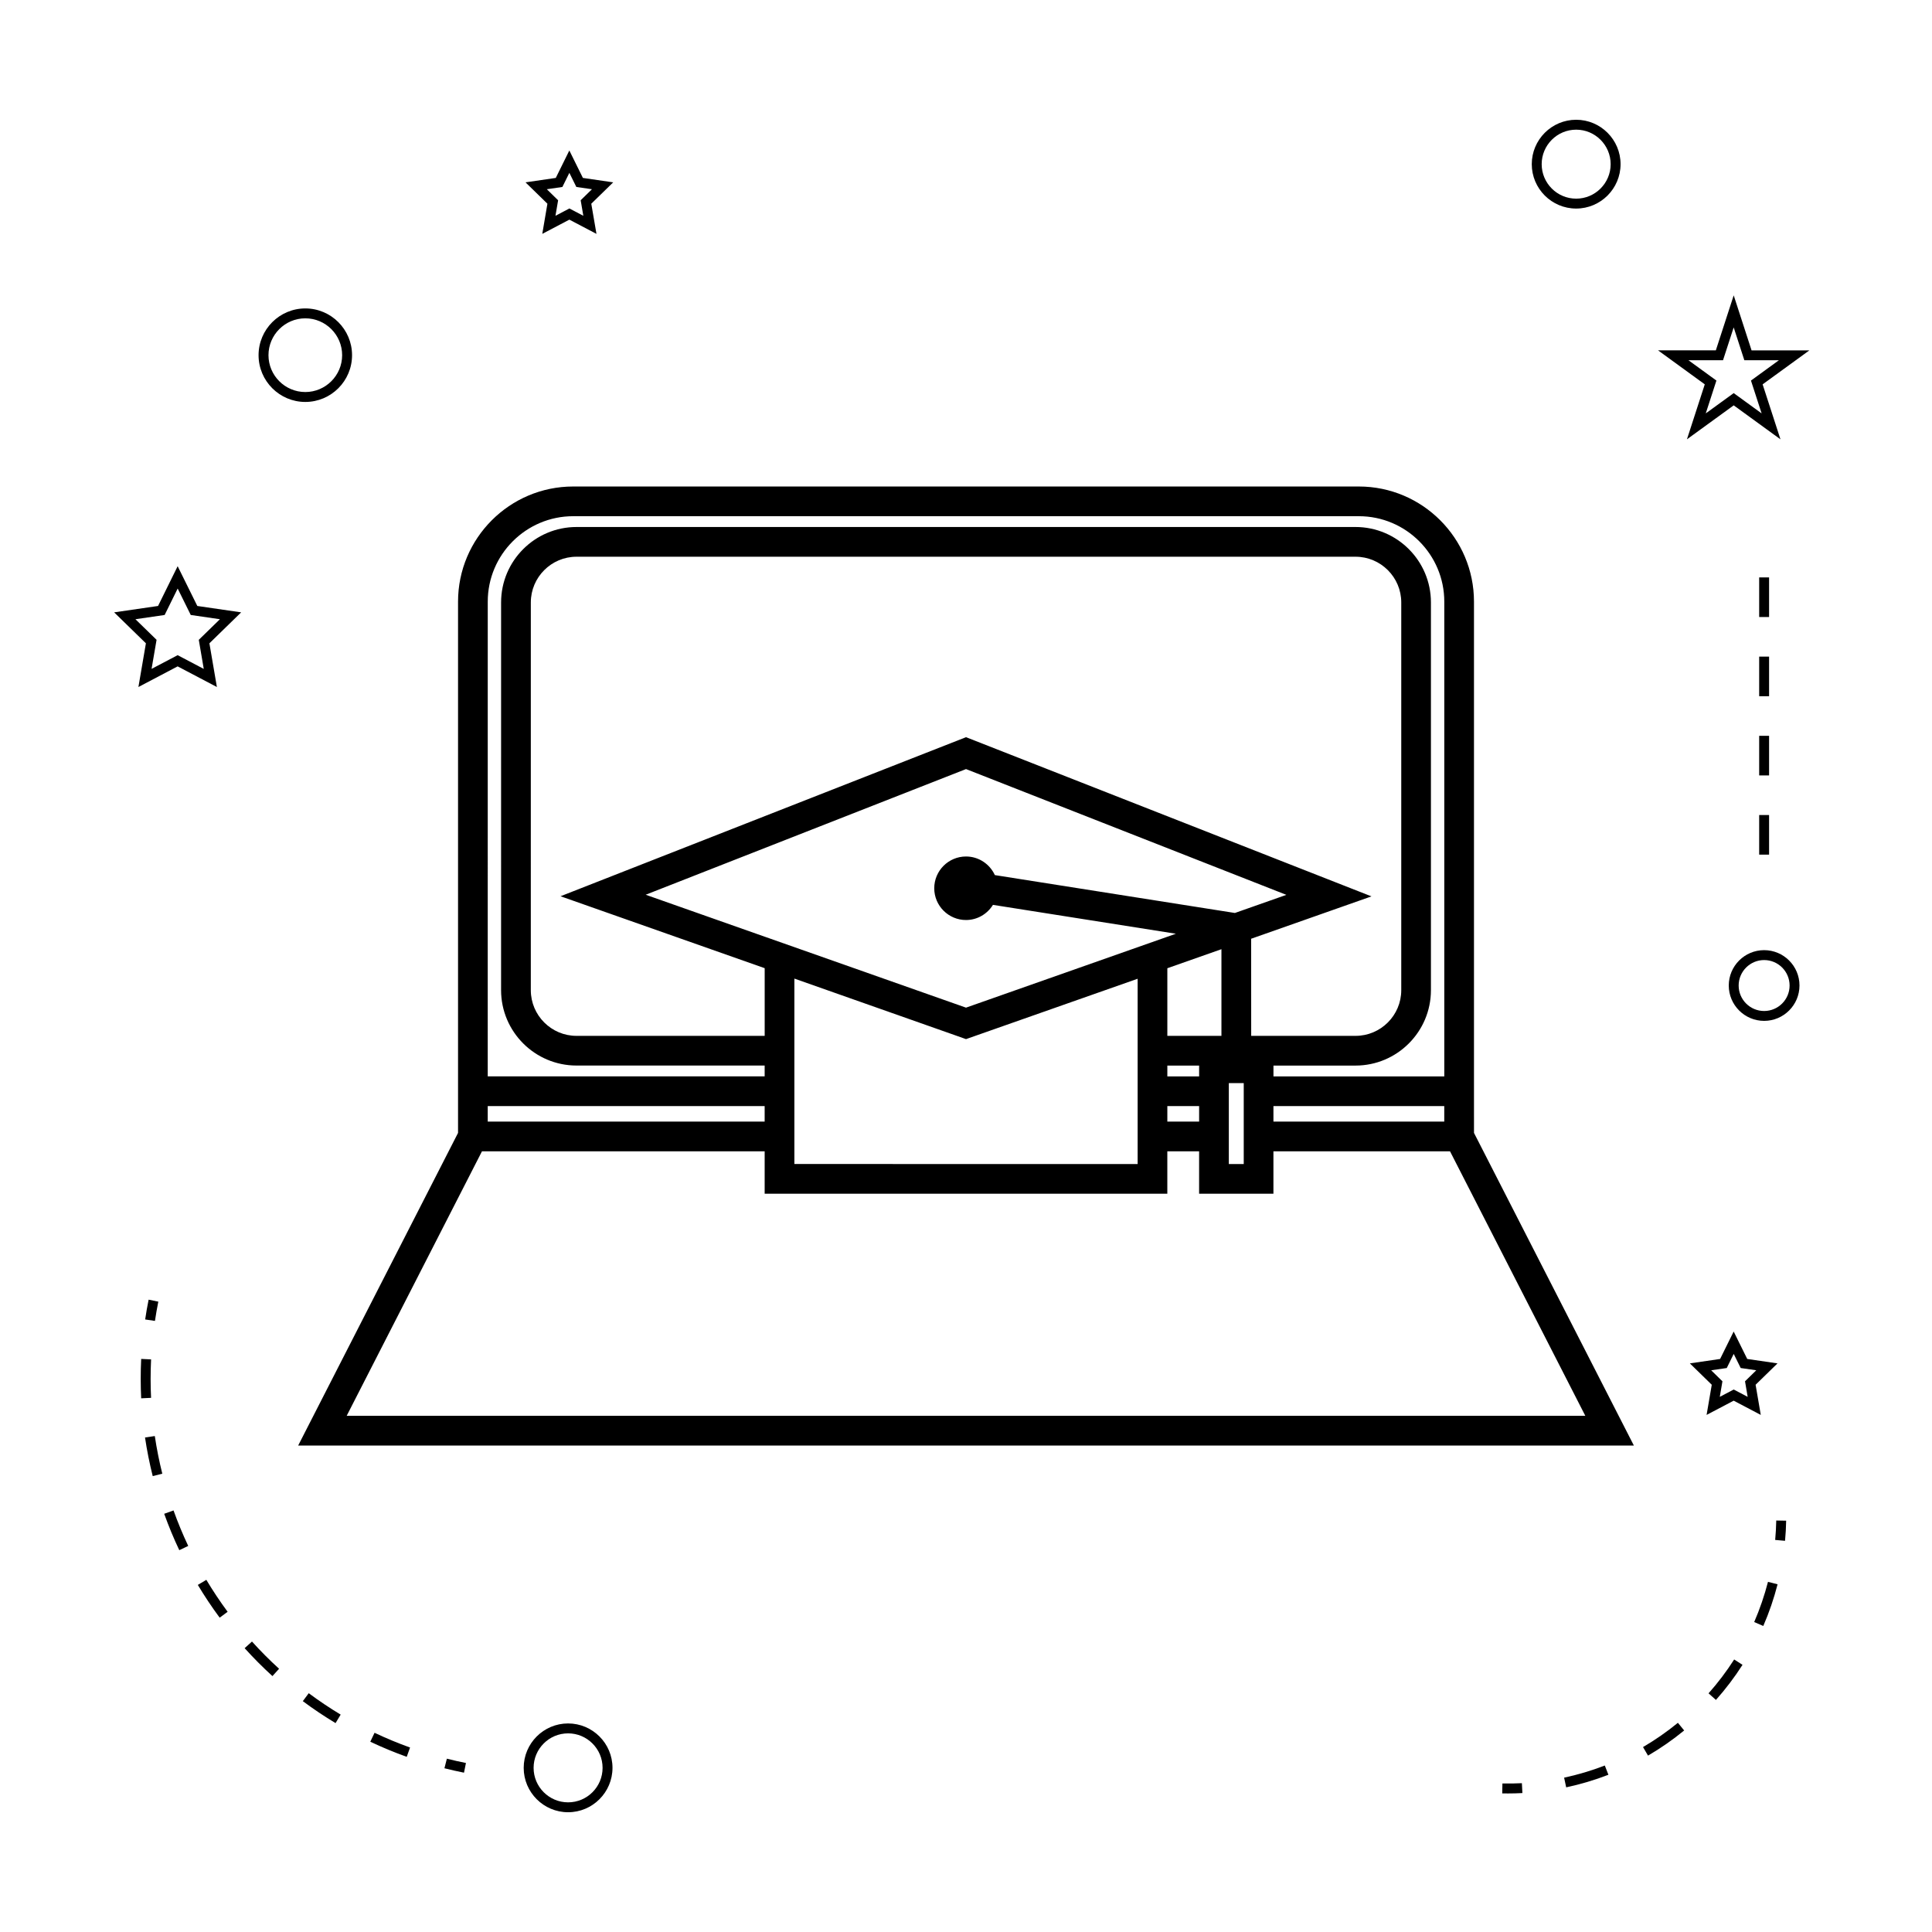 <?xml version="1.0" encoding="UTF-8"?>
<!-- Uploaded to: SVG Repo, www.svgrepo.com, Generator: SVG Repo Mixer Tools -->
<svg fill="#000000" width="800px" height="800px" version="1.1" viewBox="144 144 512 512" xmlns="http://www.w3.org/2000/svg">
 <g>
  <path d="m534.62 433.19v-129.75c0-16.824-13.688-30.512-30.512-30.512h-208.21c-16.824 0-30.512 13.688-30.512 30.512v140.79l-42.371 82.855h353.98l-42.371-82.855-0.004-11.035zm-261.36-129.75c0-12.484 10.16-22.641 22.641-22.641h208.21c12.484 0 22.641 10.16 22.641 22.641v125.82h-45.27v-2.871h21.742c11.02 0 19.988-8.965 19.988-19.984v-102.76c0-11.02-8.969-19.984-19.988-19.984h-206.44c-11.02 0-19.988 8.965-19.988 19.984l-0.004 102.75c0 11.02 8.969 19.984 19.988 19.984h49.863v2.871h-73.387zm198 82.508-63.617-10.039c-1.332-2.902-4.246-4.93-7.641-4.93-4.644 0-8.418 3.777-8.418 8.418 0 4.644 3.777 8.418 8.418 8.418 3.023 0 5.656-1.617 7.141-4.016l48.48 7.652-55.621 19.586-53.355-18.809v0.004l-31.535-11.117 84.891-33.301 84.898 33.332zm2.344 45.09v21.445h-3.953v-21.445zm-20.246-1.781v-2.871h8.422v2.871zm8.422 7.871v4.106h-8.422v-4.106zm-8.422-18.617v-17.918l14.336-5.047v22.965zm-7.871-15.133v49.109l-90.969-0.016v-49.137l43.02 15.168 2.465 0.875 2.473-0.871zm30.082-10.602 31.887-11.227-107.45-42.188-107.46 42.152 54.105 19.066v17.934h-49.863c-6.68 0-12.117-5.438-12.117-12.113l0.004-102.75c0-6.676 5.434-12.113 12.117-12.113h206.44c6.68 0 12.117 5.438 12.117 12.113v102.75c0 6.676-5.434 12.113-12.117 12.113h-27.652zm5.906 44.352h45.27v4.106h-45.27zm-208.22 0h73.387v4.106l-73.387-0.004zm290.87 82.074h-328.25l35.855-70.098h74.914v11.242h106.71v-11.242h8.422v11.242h19.695v-11.242h46.797z"/>
  <path d="m294.55 600.73c-6.488 0-11.766 5.281-11.766 11.766 0 6.488 5.281 11.766 11.766 11.766 6.488 0 11.766-5.281 11.766-11.766s-5.273-11.766-11.766-11.766zm0 20.91c-5.043 0-9.141-4.106-9.141-9.141 0-5.039 4.098-9.141 9.141-9.141 5.043 0 9.141 4.106 9.141 9.141 0.004 5.035-4.098 9.141-9.141 9.141z"/>
  <path d="m191.08 294.05-5.195 10.539-11.637 1.691 8.418 8.203-1.984 11.582 10.395-5.469 10.402 5.469-1.984-11.582 8.414-8.203-11.617-1.691zm5.602 19.512 1.316 7.703-6.918-3.637-6.91 3.633 1.324-7.703-5.602-5.457 7.742-1.125 3.453-7.008 3.465 7.008 7.731 1.125z"/>
  <path d="m287.71 205.98 7.176-3.773 7.184 3.773-1.375-7.992 5.809-5.664-8.031-1.172-3.594-7.273-3.59 7.273-8.023 1.172 5.805 5.664zm1.199-11.832 4.129-0.598 1.848-3.742 1.852 3.742 4.137 0.598-2.992 2.918 0.707 4.121-3.699-1.941-3.688 1.941 0.703-4.113z"/>
  <path d="m591.83 505.31 5.805 5.664-1.371 7.992 7.18-3.773 7.18 3.773-1.371-7.992 5.805-5.664-8.023-1.172-3.594-7.269-3.594 7.269zm11.621-2.512 1.852 3.742 4.129 0.598-2.984 2.918 0.703 4.121-3.695-1.941-3.695 1.941 0.703-4.121-2.984-2.918 4.129-0.598z"/>
  <path d="m603.45 222.27-4.734 14.574h-15.32l12.387 9.012-4.727 14.57 12.395-9.004 12.391 9.004-4.727-14.57 12.387-9.004h-15.32zm4.574 22.582 2.824 8.703-7.398-5.379-7.406 5.379 2.824-8.703-7.406-5.383h9.156l2.828-8.703 2.824 8.703h9.156z"/>
  <path d="m561.7 199.27c6.488 0 11.766-5.281 11.766-11.766 0-6.488-5.281-11.766-11.766-11.766-6.488 0-11.766 5.281-11.766 11.766 0 6.488 5.273 11.766 11.766 11.766zm0-20.906c5.043 0 9.141 4.106 9.141 9.141 0 5.039-4.098 9.141-9.141 9.141-5.043 0-9.141-4.106-9.141-9.141s4.098-9.141 9.141-9.141z"/>
  <path d="m602.14 405.17c0 5.168 4.203 9.371 9.371 9.371 5.168 0 9.371-4.203 9.371-9.371 0.004-5.168-4.199-9.371-9.371-9.371-5.168 0-9.371 4.203-9.371 9.371zm9.371-6.746c3.723 0 6.75 3.027 6.75 6.75 0 3.723-3.027 6.75-6.75 6.75-3.723 0-6.75-3.027-6.75-6.75 0.004-3.723 3.031-6.75 6.75-6.75z"/>
  <path d="m224.91 250.52c6.832 0 12.387-5.559 12.387-12.391s-5.559-12.391-12.387-12.391c-6.828 0-12.387 5.559-12.387 12.391s5.555 12.391 12.387 12.391zm0-22.16c5.379 0 9.762 4.383 9.762 9.766 0 5.383-4.383 9.766-9.762 9.766-5.379 0-9.762-4.383-9.762-9.766 0-5.383 4.379-9.766 9.762-9.766z"/>
  <path d="m267.48 611.21c-1.707-0.34-3.391-0.719-5.055-1.141l-0.645 2.539c1.707 0.43 3.438 0.82 5.184 1.172z"/>
  <path d="m182.43 524.95c0.516 3.453 1.203 6.894 2.043 10.234l2.539-0.641c-0.82-3.258-1.484-6.613-1.988-9.977z"/>
  <path d="m234.28 598.39c-2.902-1.742-5.746-3.652-8.461-5.672l-1.57 2.106c2.781 2.074 5.703 4.031 8.676 5.816z"/>
  <path d="m181.29 509.43c0 1.723 0.043 3.434 0.121 5.137l2.625-0.125c-0.082-1.664-0.121-3.332-0.121-5.012 0-1.723 0.043-3.441 0.125-5.176l-2.625-0.125c-0.086 1.77-0.125 3.539-0.125 5.301z"/>
  <path d="m198.68 562.67-2.258 1.348c1.77 2.953 3.715 5.879 5.793 8.68l2.109-1.559c-2.023-2.738-3.922-5.59-5.644-8.469z"/>
  <path d="m193.88 553.69c-1.438-3.055-2.75-6.219-3.894-9.406l-2.473 0.887c1.176 3.269 2.516 6.512 4 9.641z"/>
  <path d="m217.96 586.24c-2.508-2.281-4.922-4.707-7.184-7.215l-1.945 1.758c2.32 2.57 4.797 5.059 7.367 7.398z"/>
  <path d="m252.67 607.11c-3.168-1.133-6.34-2.449-9.41-3.906l-1.129 2.371c3.152 1.492 6.402 2.84 9.656 4.004z"/>
  <path d="m182.47 493.67 2.594 0.383c0.258-1.699 0.547-3.402 0.891-5.106l-2.57-0.52c-0.359 1.746-0.656 3.492-0.914 5.242z"/>
  <path d="m617.35 547-2.625-0.047c-0.031 1.73-0.133 3.449-0.285 5.148l2.613 0.23c0.164-1.762 0.266-3.535 0.297-5.332z"/>
  <path d="m608.88 573.86 2.41 1.039c1.555-3.578 2.824-7.293 3.785-11.043l-2.539-0.652c-0.934 3.617-2.16 7.203-3.656 10.656z"/>
  <path d="m598.74 594.5c2.594-2.914 4.961-6.047 7.047-9.305l-2.215-1.418c-2.012 3.144-4.293 6.168-6.789 8.973z"/>
  <path d="m588.66 600.56c-2.902 2.379-6.016 4.539-9.242 6.43l1.324 2.266c3.352-1.957 6.574-4.199 9.578-6.664z"/>
  <path d="m569.29 611.88c-3.496 1.355-7.121 2.434-10.781 3.219l0.547 2.566c3.793-0.809 7.559-1.93 11.188-3.336z"/>
  <path d="m547.45 619.18-0.133-2.617c-1.711 0.082-3.438 0.109-5.16 0.078l-0.051 2.625c0.504 0.012 1.008 0.016 1.512 0.016 1.273 0 2.555-0.031 3.832-0.102z"/>
  <path d="m610.2 339h2.625v10.496h-2.625z"/>
  <path d="m610.2 318.01h2.625v10.496h-2.625z"/>
  <path d="m610.2 359.99h2.625v10.496h-2.625z"/>
  <path d="m610.2 297.02h2.625v10.496h-2.625z"/>
 </g>
</svg>